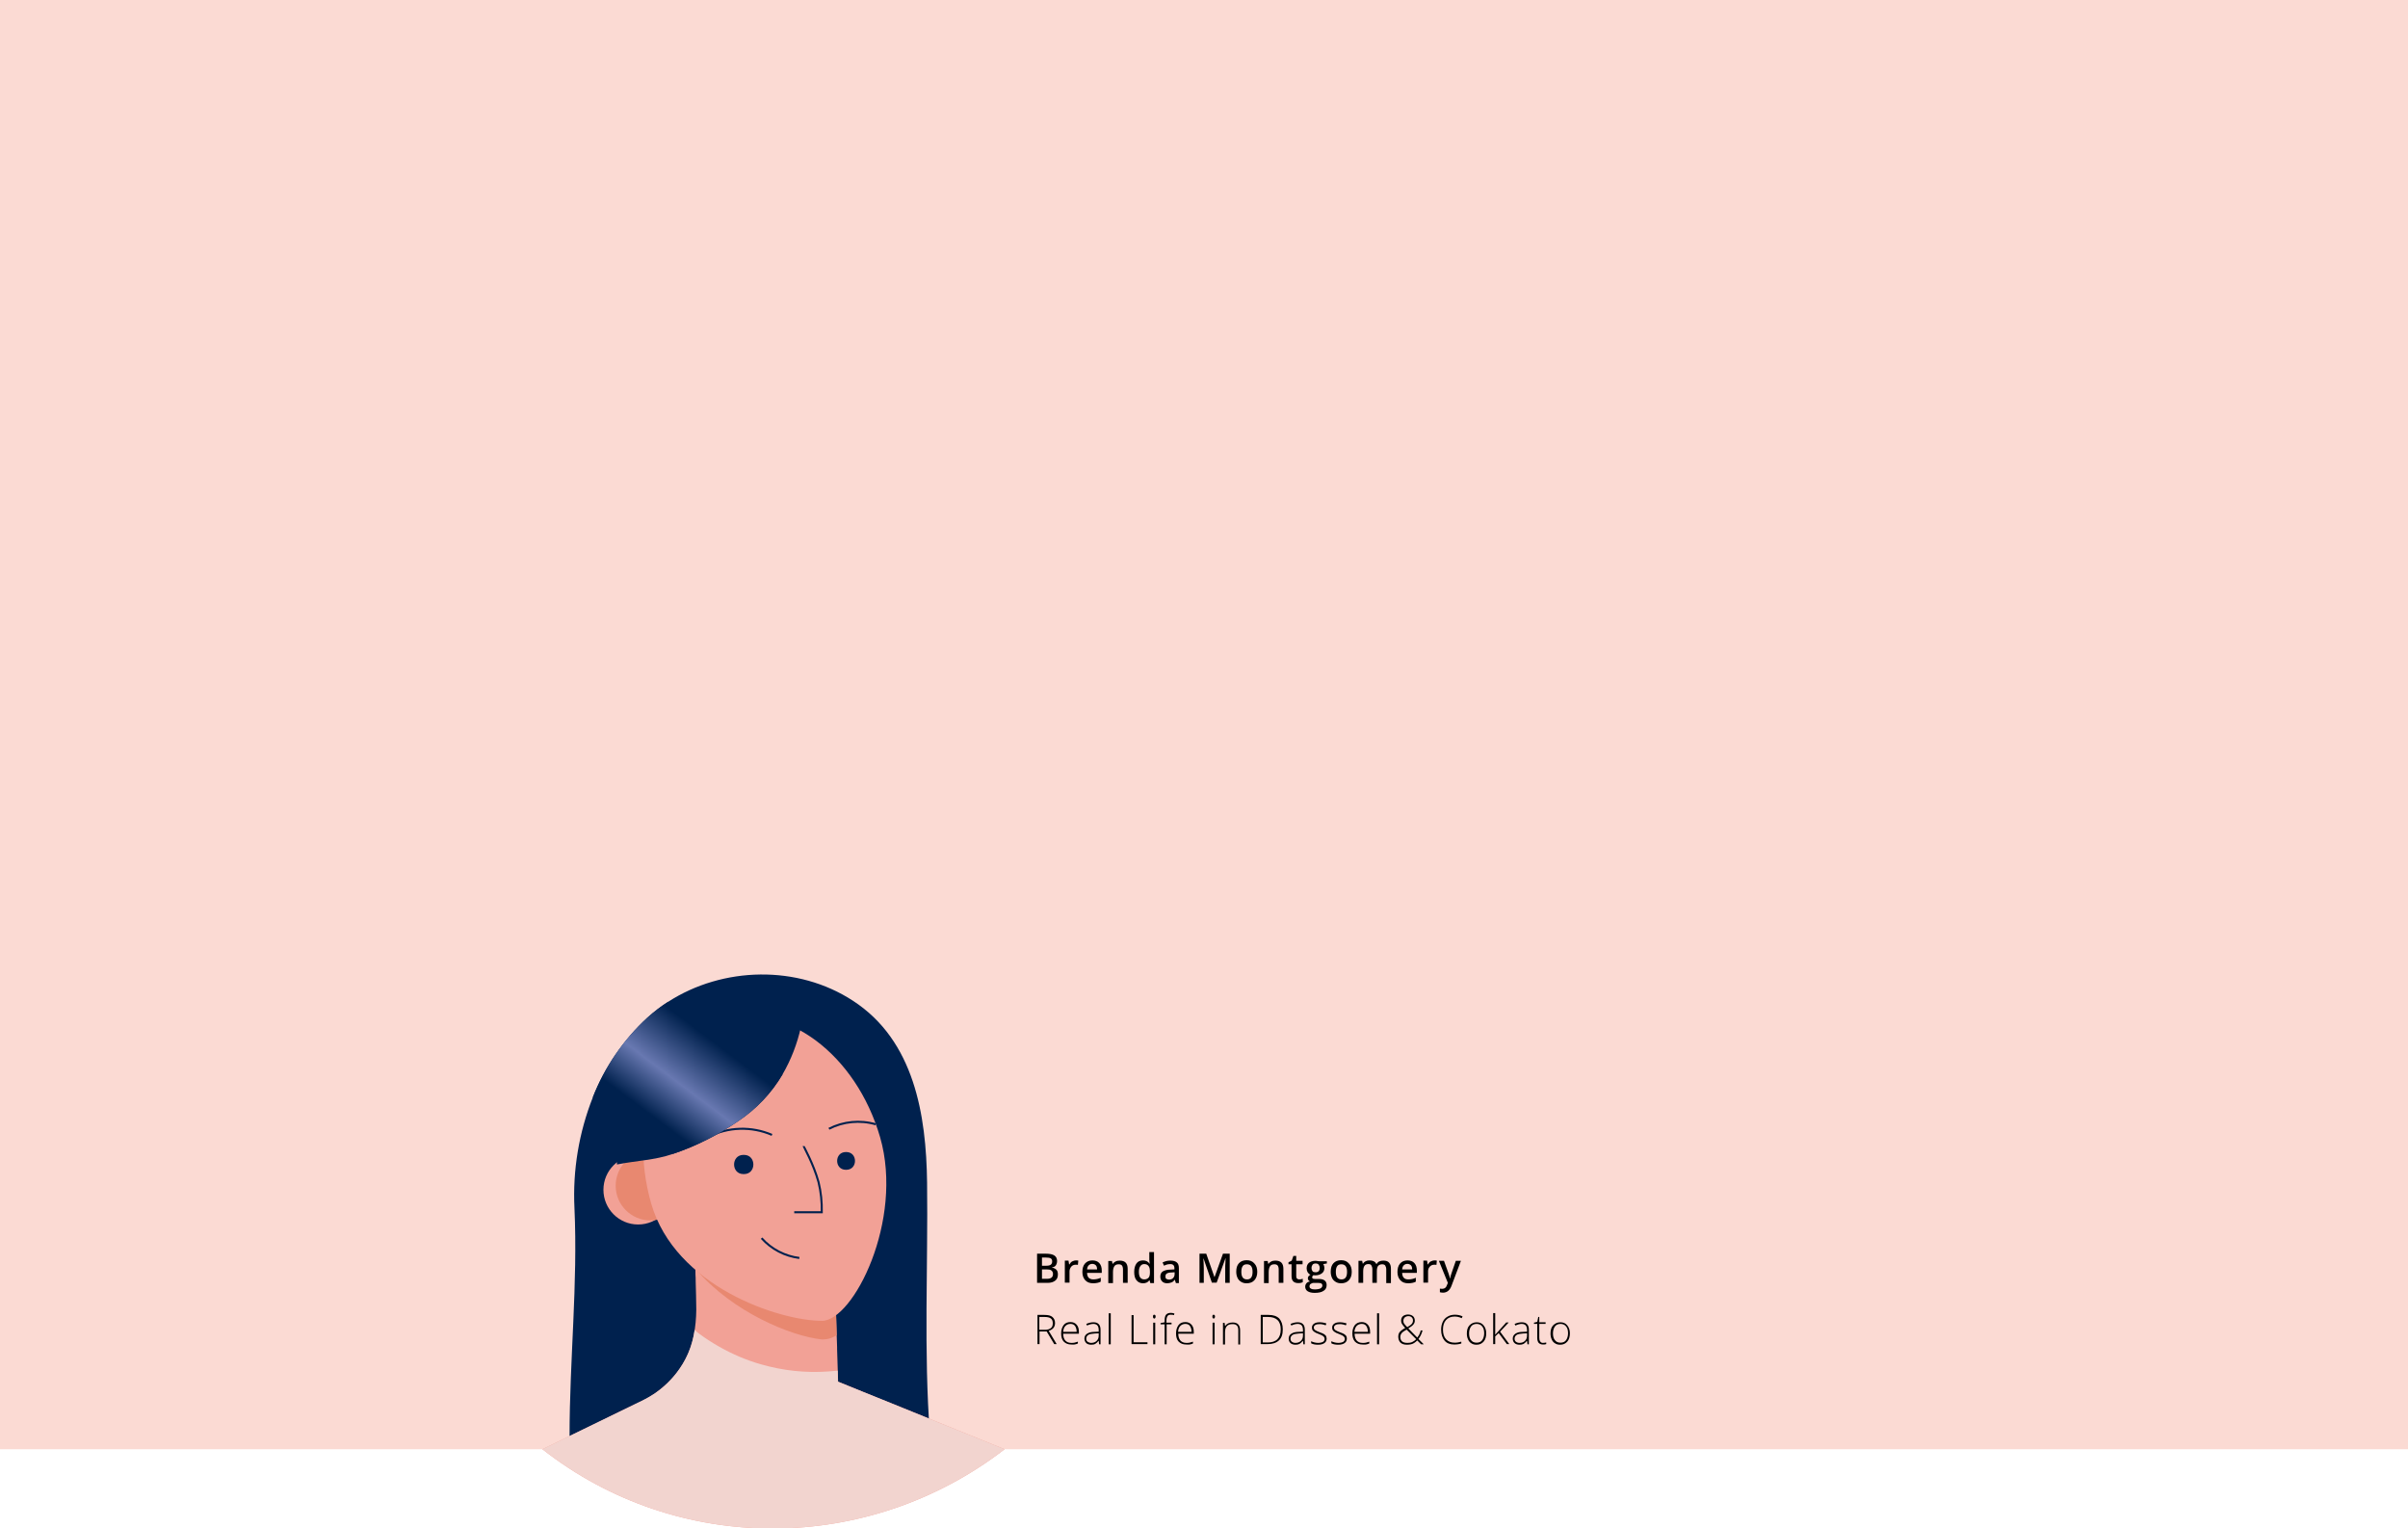 <?xml version="1.0" encoding="utf-8"?>
<!-- Generator: Adobe Illustrator 27.4.0, SVG Export Plug-In . SVG Version: 6.00 Build 0)  -->
<svg version="1.1" id="Layer_1" xmlns="http://www.w3.org/2000/svg" xmlns:xlink="http://www.w3.org/1999/xlink" x="0px" y="0px"
	 viewBox="0 0 1180 748.8" style="enable-background:new 0 0 1180 748.8;" xml:space="preserve">
<style type="text/css">
	.st0{fill:#FBDAD3;}
	.st1{fill:#00214E;}
	.st2{fill:#F2A196;}
	.st3{fill:#E88870;}
	.st4{fill:none;stroke:#00214E;stroke-miterlimit:10;}
	.st5{fill:#F2D4CF;}
	.st6{fill:url(#SVGID_1_);}
</style>
<rect class="st0" width="1180" height="710"/>
<g>
	<g>
		<path d="M509.4,652.3v6.2h-1v-14.3h3.4c1.8,0,3.1,0.3,3.9,1s1.3,1.6,1.3,3c0,1-0.3,1.8-0.8,2.4s-1.3,1.1-2.3,1.4l3.9,6.5h-1.2
			l-3.7-6.2H509.4z M509.4,651.5h2.7c1.2,0,2.1-0.3,2.8-0.8s1-1.3,1-2.4c0-1.1-0.3-1.9-1-2.4s-1.7-0.7-3.2-0.7h-2.4V651.5z"/>
		<path d="M524.9,658.7c-1.5,0-2.7-0.5-3.6-1.4s-1.3-2.3-1.3-4c0-1.7,0.4-3,1.2-4.1s2-1.5,3.4-1.5c1.2,0,2.2,0.4,3,1.3
			s1.1,2.1,1.1,3.6v0.8H521c0,1.5,0.4,2.6,1,3.3s1.6,1.2,2.9,1.2c0.6,0,1.1,0,1.6-0.1s1-0.3,1.7-0.5v0.9c-0.6,0.3-1.2,0.4-1.7,0.5
			S525.5,658.7,524.9,658.7z M524.6,648.6c-1,0-1.8,0.3-2.5,1s-1,1.6-1.1,2.9h6.6c0-1.2-0.3-2.2-0.8-2.9S525.5,648.6,524.6,648.6z"
			/>
		<path d="M538.6,658.6l-0.2-1.7h-0.1c-0.5,0.7-1.1,1.2-1.6,1.5s-1.2,0.4-2,0.4c-1,0-1.9-0.3-2.4-0.8s-0.9-1.3-0.9-2.2
			c0-1,0.4-1.8,1.3-2.4s2.1-0.9,3.7-0.9l2-0.1v-0.7c0-1-0.2-1.8-0.6-2.3s-1.1-0.8-2-0.8c-1,0-2,0.3-3.1,0.8l-0.4-0.8
			c1.2-0.5,2.3-0.8,3.5-0.8c1.2,0,2,0.3,2.6,0.9s0.9,1.5,0.9,2.8v7.1H538.6z M534.7,657.9c1.1,0,2-0.3,2.7-1s1-1.5,1-2.7v-1
			l-1.9,0.1c-1.5,0.1-2.6,0.3-3.2,0.7s-1,1-1,1.8c0,0.7,0.2,1.2,0.6,1.5S534,657.9,534.7,657.9z"/>
		<path d="M544.3,658.6h-1v-15.2h1V658.6z"/>
		<path d="M554.5,658.6v-14.3h1v13.3h6.8v0.9H554.5z"/>
		<path d="M565,645c0-0.6,0.2-0.9,0.6-0.9c0.2,0,0.4,0.1,0.5,0.2s0.2,0.4,0.2,0.7c0,0.3-0.1,0.5-0.2,0.7s-0.3,0.3-0.5,0.3
			C565.2,645.9,565,645.6,565,645z M566.1,658.6h-1v-10.6h1V658.6z"/>
		<path d="M574.2,648.8h-2.5v9.8h-1v-9.8h-2v-0.6l2-0.4V647c0-1.3,0.2-2.3,0.7-2.9s1.3-0.9,2.3-0.9c0.6,0,1.2,0.1,1.8,0.3l-0.2,0.8
			c-0.5-0.2-1-0.2-1.6-0.2c-0.8,0-1.3,0.2-1.6,0.7s-0.5,1.2-0.5,2.2v1h2.5V648.8z"/>
		<path d="M581.2,658.7c-1.5,0-2.7-0.5-3.6-1.4s-1.3-2.3-1.3-4c0-1.7,0.4-3,1.2-4.1s2-1.5,3.4-1.5c1.2,0,2.2,0.4,3,1.3
			s1.1,2.1,1.1,3.6v0.8h-7.6c0,1.5,0.4,2.6,1,3.3s1.6,1.2,2.9,1.2c0.6,0,1.1,0,1.6-0.1s1-0.3,1.7-0.5v0.9c-0.6,0.3-1.2,0.4-1.7,0.5
			S581.8,658.7,581.2,658.7z M580.9,648.6c-1,0-1.8,0.3-2.5,1s-1,1.6-1.1,2.9h6.6c0-1.2-0.3-2.2-0.8-2.9S581.8,648.6,580.9,648.6z"
			/>
		<path d="M594.1,645c0-0.6,0.2-0.9,0.6-0.9c0.2,0,0.4,0.1,0.5,0.2c0.1,0.2,0.2,0.4,0.2,0.7c0,0.3-0.1,0.5-0.2,0.7
			c-0.1,0.2-0.3,0.3-0.5,0.3C594.3,645.9,594.1,645.6,594.1,645z M595.2,658.6h-1v-10.6h1V658.6z"/>
		<path d="M606.8,658.6v-6.9c0-1.1-0.2-1.8-0.7-2.3s-1.1-0.7-2.1-0.7c-1.3,0-2.2,0.3-2.8,1c-0.6,0.6-0.9,1.7-0.9,3.1v5.9h-1v-10.6
			h0.8l0.2,1.5h0.1c0.7-1.1,1.9-1.7,3.7-1.7c2.4,0,3.6,1.3,3.6,3.9v6.9H606.8z"/>
		<path d="M628.6,651.3c0,2.4-0.6,4.2-1.9,5.4c-1.3,1.2-3.1,1.8-5.5,1.8h-3.4v-14.3h3.9c2.3,0,4,0.6,5.2,1.8
			C628,647.3,628.6,649,628.6,651.3z M627.6,651.3c0-2-0.5-3.6-1.6-4.6c-1-1-2.6-1.5-4.6-1.5h-2.6v12.5h2.4
			C625.4,657.7,627.6,655.6,627.6,651.3z"/>
		<path d="M638.7,658.6l-0.2-1.7h-0.1c-0.5,0.7-1.1,1.2-1.6,1.5c-0.6,0.3-1.2,0.4-2,0.4c-1,0-1.9-0.3-2.4-0.8
			c-0.6-0.5-0.9-1.3-0.9-2.2c0-1,0.4-1.8,1.3-2.4c0.9-0.6,2.1-0.9,3.7-0.9l2-0.1v-0.7c0-1-0.2-1.8-0.6-2.3s-1.1-0.8-2-0.8
			c-1,0-2,0.3-3.1,0.8l-0.4-0.8c1.2-0.5,2.3-0.8,3.5-0.8c1.2,0,2,0.3,2.6,0.9s0.9,1.5,0.9,2.8v7.1H638.7z M634.8,657.9
			c1.1,0,2-0.3,2.7-1s1-1.5,1-2.7v-1l-1.9,0.1c-1.5,0.1-2.6,0.3-3.2,0.7s-1,1-1,1.8c0,0.7,0.2,1.2,0.6,1.5
			C633.5,657.7,634.1,657.9,634.8,657.9z"/>
		<path d="M650.1,655.8c0,1-0.4,1.7-1.1,2.2s-1.7,0.8-3.1,0.8c-1.4,0-2.5-0.2-3.4-0.7v-1c1.1,0.5,2.2,0.8,3.4,0.8
			c1,0,1.8-0.2,2.4-0.5c0.5-0.3,0.8-0.8,0.8-1.4c0-0.5-0.2-1-0.6-1.3c-0.4-0.4-1.1-0.7-2.1-1.1c-1.1-0.4-1.8-0.7-2.2-1
			s-0.8-0.6-1-0.9c-0.2-0.3-0.3-0.8-0.3-1.3c0-0.8,0.3-1.4,1-1.9c0.7-0.5,1.6-0.7,2.8-0.7c1.1,0,2.2,0.2,3.3,0.6l-0.4,0.9
			c-1-0.4-2-0.6-2.9-0.6c-0.9,0-1.6,0.1-2.1,0.4s-0.8,0.7-0.8,1.2c0,0.6,0.2,1,0.6,1.3c0.4,0.3,1.2,0.7,2.3,1.1
			c1,0.3,1.7,0.7,2.1,0.9c0.4,0.3,0.8,0.6,1,0.9C649.9,654.9,650.1,655.3,650.1,655.8z"/>
		<path d="M660,655.8c0,1-0.4,1.7-1.1,2.2s-1.7,0.8-3.1,0.8c-1.4,0-2.5-0.2-3.4-0.7v-1c1.1,0.5,2.2,0.8,3.4,0.8c1,0,1.8-0.2,2.4-0.5
			c0.5-0.3,0.8-0.8,0.8-1.4c0-0.5-0.2-1-0.6-1.3c-0.4-0.4-1.1-0.7-2.1-1.1c-1.1-0.4-1.8-0.7-2.2-1s-0.8-0.6-1-0.9
			c-0.2-0.3-0.3-0.8-0.3-1.3c0-0.8,0.3-1.4,1-1.9c0.7-0.5,1.6-0.7,2.8-0.7c1.1,0,2.2,0.2,3.3,0.6l-0.4,0.9c-1-0.4-2-0.6-2.9-0.6
			c-0.9,0-1.6,0.1-2.1,0.4s-0.8,0.7-0.8,1.2c0,0.6,0.2,1,0.6,1.3c0.4,0.3,1.2,0.7,2.3,1.1c1,0.3,1.7,0.7,2.1,0.9
			c0.4,0.3,0.8,0.6,1,0.9C659.9,654.9,660,655.3,660,655.8z"/>
		<path d="M667.6,658.7c-1.5,0-2.7-0.5-3.6-1.4c-0.9-1-1.3-2.3-1.3-4c0-1.7,0.4-3,1.2-4.1c0.8-1,2-1.5,3.4-1.5c1.2,0,2.2,0.4,3,1.3
			s1.1,2.1,1.1,3.6v0.8h-7.6c0,1.5,0.4,2.6,1,3.3c0.7,0.8,1.6,1.2,2.9,1.2c0.6,0,1.1,0,1.6-0.1s1-0.3,1.7-0.5v0.9
			c-0.6,0.3-1.2,0.4-1.7,0.5S668.2,658.7,667.6,658.7z M667.3,648.6c-1,0-1.8,0.3-2.5,1c-0.6,0.7-1,1.6-1.1,2.9h6.6
			c0-1.2-0.3-2.2-0.8-2.9C669,648.9,668.3,648.6,667.3,648.6z"/>
		<path d="M675.8,658.6h-1v-15.2h1V658.6z"/>
		<path d="M685.2,654.9c0-0.9,0.2-1.7,0.7-2.3s1.4-1.3,2.7-2l-0.7-0.8c-0.4-0.5-0.7-0.9-1-1.4c-0.2-0.4-0.3-0.9-0.3-1.4
			c0-0.9,0.3-1.7,0.9-2.2c0.6-0.5,1.5-0.8,2.5-0.8c1,0,1.8,0.3,2.4,0.8c0.6,0.5,0.9,1.3,0.9,2.2c0,0.7-0.2,1.3-0.7,1.9
			c-0.5,0.6-1.3,1.2-2.5,1.9l4.4,4.5c0.4-0.5,0.7-1,1-1.5c0.3-0.6,0.5-1.2,0.7-2h0.9c-0.4,1.6-1.1,3-2,4.2l2.6,2.6h-1.3l-1.9-1.9
			c-0.6,0.6-1.1,1-1.6,1.3s-1,0.5-1.5,0.6s-1.2,0.2-1.9,0.2c-1.4,0-2.4-0.3-3.2-1C685.6,657.1,685.2,656.1,685.2,654.9z
			 M689.7,657.9c0.8,0,1.6-0.1,2.3-0.4s1.4-0.8,2-1.4l-4.7-4.7c-0.9,0.5-1.5,0.9-1.9,1.2c-0.4,0.3-0.7,0.7-0.9,1.1
			c-0.2,0.4-0.3,0.8-0.3,1.3c0,0.9,0.3,1.7,0.9,2.2S688.6,657.9,689.7,657.9z M687.7,647.1c0,0.5,0.1,1,0.4,1.4
			c0.3,0.4,0.8,1,1.5,1.7c1-0.6,1.8-1.1,2.2-1.6c0.4-0.5,0.6-1,0.6-1.7c0-0.6-0.2-1.1-0.6-1.5c-0.4-0.4-1-0.6-1.6-0.6
			c-0.7,0-1.3,0.2-1.8,0.6C687.9,645.9,687.7,646.4,687.7,647.1z"/>
		<path d="M712.8,645c-1.8,0-3.2,0.6-4.2,1.7c-1,1.1-1.5,2.7-1.5,4.7c0,2,0.5,3.6,1.5,4.7c1,1.1,2.4,1.7,4.2,1.7
			c1.2,0,2.3-0.2,3.3-0.5v0.9c-0.9,0.3-2.1,0.5-3.5,0.5c-2,0-3.6-0.6-4.7-1.9s-1.7-3.1-1.7-5.4c0-1.5,0.3-2.7,0.8-3.8
			c0.5-1.1,1.3-2,2.4-2.6c1-0.6,2.2-0.9,3.6-0.9c1.4,0,2.6,0.3,3.7,0.8l-0.4,0.9C715,645.2,713.9,645,712.8,645z"/>
		<path d="M728.3,653.2c0,1.7-0.4,3.1-1.3,4.1s-2,1.5-3.5,1.5c-0.9,0-1.8-0.2-2.5-0.7c-0.7-0.4-1.3-1.1-1.6-1.9
			c-0.4-0.8-0.6-1.8-0.6-2.9c0-1.7,0.4-3.1,1.3-4s2-1.5,3.5-1.5c1.5,0,2.6,0.5,3.4,1.5S728.3,651.5,728.3,653.2z M719.9,653.2
			c0,1.5,0.3,2.6,1,3.4c0.6,0.8,1.5,1.2,2.7,1.2s2.1-0.4,2.7-1.2c0.6-0.8,1-2,1-3.4c0-1.5-0.3-2.6-1-3.4c-0.6-0.8-1.6-1.2-2.7-1.2
			s-2.1,0.4-2.7,1.2S719.9,651.8,719.9,653.2z"/>
		<path d="M732.7,653.9l5.4-6h1.2l-4.2,4.5l4.5,6.1h-1.2l-4-5.4l-1.7,1.6v3.8h-1v-15.2h1v7.6L732.7,653.9L732.7,653.9z"/>
		<path d="M748.5,658.6l-0.2-1.7h-0.1c-0.5,0.7-1.1,1.2-1.6,1.5c-0.6,0.3-1.2,0.4-2,0.4c-1,0-1.9-0.3-2.4-0.8
			c-0.6-0.5-0.9-1.3-0.9-2.2c0-1,0.4-1.8,1.3-2.4c0.9-0.6,2.1-0.9,3.7-0.9l2-0.1v-0.7c0-1-0.2-1.8-0.6-2.3s-1.1-0.8-2-0.8
			c-1,0-2,0.3-3.1,0.8l-0.4-0.8c1.2-0.5,2.3-0.8,3.5-0.8c1.2,0,2,0.3,2.6,0.9s0.9,1.5,0.9,2.8v7.1H748.5z M744.6,657.9
			c1.1,0,2-0.3,2.7-1s1-1.5,1-2.7v-1l-1.9,0.1c-1.5,0.1-2.6,0.3-3.2,0.7s-1,1-1,1.8c0,0.7,0.2,1.2,0.6,1.5
			C743.3,657.7,743.9,657.9,744.6,657.9z"/>
		<path d="M756.1,657.9c0.6,0,1.1-0.1,1.6-0.2v0.8c-0.5,0.2-1,0.2-1.6,0.2c-0.9,0-1.6-0.3-2.1-0.8c-0.4-0.5-0.7-1.3-0.7-2.4v-6.9
			h-1.6v-0.6l1.6-0.4l0.5-2.4h0.5v2.6h3.1v0.8h-3.1v6.7c0,0.8,0.1,1.4,0.4,1.8C755,657.7,755.5,657.9,756.1,657.9z"/>
		<path d="M769.3,653.2c0,1.7-0.4,3.1-1.3,4.1s-2,1.5-3.5,1.5c-0.9,0-1.8-0.2-2.5-0.7c-0.7-0.4-1.3-1.1-1.6-1.9
			c-0.4-0.8-0.6-1.8-0.6-2.9c0-1.7,0.4-3.1,1.3-4s2-1.5,3.5-1.5c1.5,0,2.6,0.5,3.4,1.5S769.3,651.5,769.3,653.2z M761,653.2
			c0,1.5,0.3,2.6,1,3.4c0.6,0.8,1.5,1.2,2.7,1.2s2.1-0.4,2.7-1.2c0.6-0.8,1-2,1-3.4c0-1.5-0.3-2.6-1-3.4c-0.6-0.8-1.6-1.2-2.7-1.2
			s-2.1,0.4-2.7,1.2S761,651.8,761,653.2z"/>
	</g>
</g>
<g>
	<g>
		<path d="M508.2,614.2h4.2c2,0,3.4,0.3,4.3,0.9s1.3,1.5,1.3,2.7c0,0.8-0.2,1.5-0.6,2.1s-1,0.9-1.9,1v0.1c1,0.2,1.7,0.6,2.2,1.1
			s0.7,1.3,0.7,2.3c0,1.3-0.4,2.3-1.3,3s-2.1,1.1-3.7,1.1h-5.2V614.2z M510.6,620.1h2.2c1,0,1.7-0.2,2.1-0.5s0.7-0.8,0.7-1.6
			c0-0.7-0.2-1.2-0.7-1.5s-1.3-0.4-2.3-0.4h-2V620.1z M510.6,622v4.5h2.5c1,0,1.7-0.2,2.2-0.6s0.7-1,0.7-1.8c0-0.7-0.3-1.3-0.8-1.7
			s-1.3-0.5-2.3-0.5H510.6z"/>
		<path d="M527.3,617.5c0.5,0,0.8,0,1.1,0.1l-0.2,2.1c-0.3-0.1-0.7-0.1-1-0.1c-0.9,0-1.7,0.3-2.2,0.9s-0.9,1.4-0.9,2.3v5.6h-2.3
			v-10.8h1.8l0.3,1.9h0.1c0.4-0.6,0.8-1.2,1.4-1.5S526.6,617.5,527.3,617.5z"/>
		<path d="M535.7,628.7c-1.7,0-3-0.5-3.9-1.5s-1.4-2.3-1.4-4c0-1.8,0.4-3.2,1.3-4.2s2.1-1.5,3.6-1.5c1.4,0,2.6,0.4,3.4,1.3
			s1.2,2.1,1.2,3.6v1.2h-7.2c0,1,0.3,1.9,0.8,2.4s1.3,0.8,2.3,0.8c0.6,0,1.2-0.1,1.8-0.2s1.1-0.3,1.8-0.6v1.9
			c-0.6,0.3-1.1,0.5-1.7,0.6S536.5,628.7,535.7,628.7z M535.3,619.2c-0.7,0-1.3,0.2-1.8,0.7s-0.7,1.1-0.8,2h4.9c0-0.9-0.2-1.6-0.6-2
			S536,619.2,535.3,619.2z"/>
		<path d="M552.6,628.5h-2.3v-6.6c0-0.8-0.2-1.5-0.5-1.9s-0.9-0.6-1.6-0.6c-1,0-1.7,0.3-2.1,0.9s-0.7,1.5-0.7,2.9v5.4h-2.3v-10.8
			h1.8l0.3,1.4h0.1c0.3-0.5,0.8-0.9,1.4-1.2s1.3-0.4,2-0.4c2.6,0,3.9,1.3,3.9,4V628.5z"/>
		<path d="M560.1,628.7c-1.3,0-2.4-0.5-3.2-1.5s-1.1-2.3-1.1-4.1c0-1.8,0.4-3.1,1.1-4.1s1.8-1.5,3.2-1.5c1.4,0,2.5,0.5,3.2,1.6h0.1
			c-0.1-0.8-0.2-1.4-0.2-1.8v-3.9h2.3v15.2h-1.8l-0.4-1.4h-0.1C562.6,628.2,561.5,628.7,560.1,628.7z M560.7,626.8
			c0.9,0,1.6-0.3,2.1-0.8s0.7-1.4,0.7-2.6v-0.3c0-1.4-0.2-2.3-0.7-2.9s-1.1-0.9-2.1-0.9c-0.8,0-1.4,0.3-1.9,1s-0.7,1.6-0.7,2.8
			c0,1.2,0.2,2.1,0.6,2.7S559.8,626.8,560.7,626.8z"/>
		<path d="M576.2,628.5l-0.5-1.5h-0.1c-0.5,0.7-1,1.1-1.6,1.3s-1.2,0.4-2,0.4c-1.1,0-1.9-0.3-2.5-0.9s-0.9-1.4-0.9-2.4
			c0-1.1,0.4-2,1.2-2.5s2.1-0.9,3.8-0.9l1.9-0.1v-0.6c0-0.7-0.2-1.2-0.5-1.5s-0.8-0.5-1.5-0.5c-0.6,0-1.1,0.1-1.6,0.2
			s-1,0.4-1.5,0.6l-0.7-1.6c0.6-0.3,1.2-0.5,1.9-0.7s1.4-0.2,2-0.2c1.4,0,2.4,0.3,3.1,0.9s1,1.5,1,2.8v7.3H576.2z M572.8,626.9
			c0.8,0,1.5-0.2,2-0.7s0.8-1.1,0.8-2v-0.9l-1.4,0.1c-1.1,0-1.9,0.2-2.4,0.5s-0.7,0.8-0.7,1.5c0,0.5,0.1,0.9,0.4,1.1
			S572.3,626.9,572.8,626.9z"/>
		<path d="M593.9,628.5l-4.1-11.9h-0.1c0.1,1.8,0.2,3.4,0.2,5v6.9h-2.1v-14.3h3.3l4,11.4h0.1l4.1-11.4h3.3v14.3h-2.2v-7.1
			c0-0.7,0-1.6,0.1-2.8c0-1.1,0.1-1.8,0.1-2.1h-0.1l-4.3,11.9H593.9z"/>
		<path d="M616.1,623.1c0,1.8-0.5,3.1-1.4,4.1c-0.9,1-2.2,1.5-3.8,1.5c-1,0-1.9-0.2-2.7-0.7c-0.8-0.5-1.4-1.1-1.8-2
			c-0.4-0.9-0.6-1.8-0.6-3c0-1.8,0.4-3.1,1.3-4.1s2.2-1.5,3.8-1.5c1.6,0,2.8,0.5,3.7,1.5C615.7,620,616.1,621.4,616.1,623.1z
			 M608.3,623.1c0,2.5,0.9,3.7,2.8,3.7c1.8,0,2.7-1.2,2.7-3.7c0-2.5-0.9-3.7-2.8-3.7c-1,0-1.7,0.3-2.1,1
			C608.5,621,608.3,621.9,608.3,623.1z"/>
		<path d="M628.9,628.5h-2.3v-6.6c0-0.8-0.2-1.5-0.5-1.9c-0.3-0.4-0.9-0.6-1.6-0.6c-1,0-1.7,0.3-2.1,0.9s-0.7,1.5-0.7,2.9v5.4h-2.3
			v-10.8h1.8l0.3,1.4h0.1c0.3-0.5,0.8-0.9,1.4-1.2c0.6-0.3,1.3-0.4,2-0.4c2.6,0,3.9,1.3,3.9,4V628.5z"/>
		<path d="M636.7,626.8c0.6,0,1.1-0.1,1.7-0.3v1.7c-0.3,0.1-0.6,0.2-1,0.3s-0.8,0.1-1.2,0.1c-2.2,0-3.3-1.1-3.3-3.4v-5.8h-1.5v-1
			l1.6-0.8l0.8-2.3h1.4v2.4h3.1v1.7h-3.1v5.8c0,0.6,0.1,1,0.4,1.2C635.9,626.7,636.2,626.8,636.7,626.8z"/>
		<path d="M650.2,617.7v1.3l-1.8,0.3c0.2,0.2,0.3,0.5,0.4,0.8c0.1,0.3,0.2,0.7,0.2,1.1c0,1.1-0.4,2-1.2,2.6c-0.8,0.6-1.8,1-3.2,1
			c-0.3,0-0.7,0-0.9-0.1c-0.5,0.3-0.7,0.7-0.7,1.1c0,0.2,0.1,0.4,0.3,0.6c0.2,0.1,0.7,0.2,1.3,0.2h1.9c1.2,0,2.1,0.3,2.7,0.8
			c0.6,0.5,0.9,1.2,0.9,2.2c0,1.2-0.5,2.2-1.5,2.8c-1,0.7-2.5,1-4.4,1c-1.5,0-2.6-0.3-3.4-0.8c-0.8-0.5-1.2-1.3-1.2-2.2
			c0-0.7,0.2-1.2,0.6-1.7s1-0.8,1.8-0.9c-0.3-0.1-0.6-0.3-0.8-0.6c-0.2-0.3-0.3-0.6-0.3-0.9c0-0.4,0.1-0.7,0.3-1
			c0.2-0.3,0.6-0.6,1-0.8c-0.6-0.2-1-0.6-1.4-1.2c-0.3-0.5-0.5-1.2-0.5-1.9c0-1.2,0.4-2.1,1.1-2.7c0.7-0.6,1.8-1,3.2-1
			c0.3,0,0.6,0,1,0.1c0.3,0,0.6,0.1,0.8,0.1H650.2z M641.7,630.2c0,0.5,0.2,0.9,0.7,1.1c0.4,0.3,1.1,0.4,1.9,0.4
			c1.2,0,2.2-0.2,2.8-0.5c0.6-0.4,0.9-0.8,0.9-1.4c0-0.5-0.2-0.8-0.5-1c-0.3-0.2-1-0.3-1.9-0.3h-1.7c-0.7,0-1.2,0.2-1.6,0.5
			C641.9,629.2,641.7,629.7,641.7,630.2z M642.7,621.2c0,0.7,0.2,1.2,0.5,1.6c0.3,0.4,0.8,0.5,1.5,0.5c1.3,0,2-0.7,2-2.1
			c0-0.7-0.2-1.2-0.5-1.6c-0.3-0.4-0.8-0.6-1.5-0.6c-0.7,0-1.2,0.2-1.5,0.6S642.7,620.5,642.7,621.2z"/>
		<path d="M662.4,623.1c0,1.8-0.5,3.1-1.4,4.1c-0.9,1-2.2,1.5-3.8,1.5c-1,0-1.9-0.2-2.7-0.7c-0.8-0.5-1.4-1.1-1.8-2
			c-0.4-0.9-0.6-1.8-0.6-3c0-1.8,0.4-3.1,1.3-4.1s2.2-1.5,3.8-1.5c1.6,0,2.8,0.5,3.7,1.5C662,620,662.4,621.4,662.4,623.1z
			 M654.6,623.1c0,2.5,0.9,3.7,2.8,3.7c1.8,0,2.7-1.2,2.7-3.7c0-2.5-0.9-3.7-2.8-3.7c-1,0-1.7,0.3-2.1,1
			C654.8,621,654.6,621.9,654.6,623.1z"/>
		<path d="M674.8,628.5h-2.3v-6.7c0-0.8-0.2-1.4-0.5-1.9s-0.8-0.6-1.5-0.6c-0.9,0-1.5,0.3-1.9,0.9c-0.4,0.6-0.6,1.5-0.6,2.9v5.4
			h-2.3v-10.8h1.8l0.3,1.4h0.1c0.3-0.5,0.7-0.9,1.3-1.2c0.6-0.3,1.2-0.4,1.9-0.4c1.7,0,2.8,0.6,3.3,1.7h0.2c0.3-0.5,0.8-1,1.3-1.2
			c0.6-0.3,1.2-0.4,2-0.4c1.3,0,2.2,0.3,2.8,1c0.6,0.7,0.9,1.6,0.9,3v7h-2.3v-6.7c0-0.8-0.2-1.4-0.5-1.9c-0.3-0.4-0.8-0.6-1.5-0.6
			c-0.9,0-1.5,0.3-2,0.8c-0.4,0.6-0.6,1.4-0.6,2.6V628.5z"/>
		<path d="M690.1,628.7c-1.7,0-3-0.5-3.9-1.5s-1.4-2.3-1.4-4c0-1.8,0.4-3.2,1.3-4.2s2.1-1.5,3.6-1.5c1.4,0,2.6,0.4,3.4,1.3
			c0.8,0.9,1.2,2.1,1.2,3.6v1.2h-7.2c0,1,0.3,1.9,0.8,2.4c0.5,0.6,1.3,0.8,2.3,0.8c0.6,0,1.2-0.1,1.8-0.2c0.6-0.1,1.1-0.3,1.8-0.6
			v1.9c-0.6,0.3-1.1,0.5-1.7,0.6C691.5,628.6,690.8,628.7,690.1,628.7z M689.7,619.2c-0.7,0-1.3,0.2-1.8,0.7s-0.7,1.1-0.8,2h4.9
			c0-0.9-0.2-1.6-0.6-2C691,619.5,690.4,619.2,689.7,619.2z"/>
		<path d="M703,617.5c0.5,0,0.8,0,1.1,0.1l-0.2,2.1c-0.3-0.1-0.7-0.1-1-0.1c-0.9,0-1.7,0.3-2.2,0.9c-0.6,0.6-0.9,1.4-0.9,2.3v5.6
			h-2.3v-10.8h1.8l0.3,1.9h0.1c0.4-0.6,0.8-1.2,1.4-1.5S702.3,617.5,703,617.5z"/>
		<path d="M705.1,617.7h2.5l2.2,6.1c0.3,0.9,0.6,1.7,0.7,2.5h0.1c0.1-0.4,0.2-0.8,0.3-1.3s1-2.9,2.5-7.3h2.5l-4.6,12.2
			c-0.8,2.2-2.2,3.4-4.2,3.4c-0.5,0-1-0.1-1.5-0.2v-1.8c0.3,0.1,0.7,0.1,1.2,0.1c1.1,0,1.9-0.6,2.3-1.9l0.4-1L705.1,617.7z"/>
	</g>
</g>
<g>
	<path class="st1" d="M454.3,579.4c-0.4-33.2-6.3-69.6-36.3-89.1c-27.1-17.7-63.8-16.8-90.6,0.5c-3.6,2.3-7,4.9-10.2,7.8
		c-11.7,10.8-20.8,24.1-26.7,39c-6.8,17.2-9.9,35.7-9,54.2c1.7,37.1-2.4,74.4-2.4,111.7c0,1.3,0,2.8,1,3.6c0.9,0.6,2,0.8,3,0.6
		c15.6-0.9,29.5-3.6,44.5-6.1c18.8-3.1,39.1-2.2,58.1-3.4c11.3-0.7,23.2-2.5,34.6-2c3.6,0.2,35.2,4.8,35.4,6.8
		C452.6,661.6,454.8,620.8,454.3,579.4z M343.9,575.2l-14.1-10c11.3-3.8,22.1-9.2,31.9-16c8.9-5.9,16.4-13.8,21.8-23l5.7,3.6
		L343.9,575.2z"/>
	<path class="st2" d="M492.3,710c-66.8,51.5-160.1,52.1-226.5,0l48.7-23.7c1.5-0.7,2.9-1.5,4.3-2.3l1.1-0.7c0.4-0.2,0.8-0.5,1.2-0.8
		c6.1-4.2,11.2-9.9,14.7-16.5c4-7.6,5.3-15.9,5.4-24.4c0-4.7-0.2-9.3-0.3-14c0-1,0-2.1-0.1-3.2c0-3.2-0.1-6.3-0.1-9.5h0.1l1.9,1
		l5.2,2.7l30.3,5.1l31.1,5.3l0.7,25l0.2,5.9v1.1l0.5,15.9l11.5,4.7l9,3.6L492.3,710z"/>
	<path class="st3" d="M410,654.1c-2.2,1.5-4.7,2.2-7.4,2.1c-14.8-1.6-43.6-13.2-61.8-34.6c0-1,0-2.1-0.1-3.1c0-1.2,0-2.3,0-3.5
		l1.9,1l5.2,2.7l30.3,5.1l31.1,5.3L410,654.1z"/>
	<circle class="st2" cx="312.7" cy="582.9" r="17"/>
	<circle class="st3" cx="318.7" cy="580.9" r="17"/>
	<path class="st2" d="M431.3,557.2c11.7,40.7-13.2,89.9-28.5,89.9c-21,0-72-16.8-83.7-57.5c-11.7-40.7,3.9-80.9,34.9-89.9
		S419.5,516.5,431.3,557.2z"/>
	<path class="st4" d="M373.2,606.6c4.8,5.4,11.4,8.8,18.5,9.7"/>
	<path class="st4" d="M393.8,561.5c0,0.2,4.8,8.6,7.3,17.6c1.2,4.8,1.7,9.8,1.6,14.8h-13.5"/>
	<path class="st4" d="M406.2,553c7.1-3.6,15.2-4.4,22.9-2.2"/>
	<path class="st4" d="M347.1,557c9.7-5,21.2-5.3,31.2-1"/>
	<path class="st1" d="M364.6,565.8c6.1,0,6.1,9.4,0,9.4h-0.3c-6.1,0-6.1-9.4,0-9.4H364.6z"/>
	<path class="st1" d="M414.7,564.4c5.7,0,5.7,8.7,0,8.7h-0.2c-5.7,0-5.7-8.7,0-8.7H414.7z"/>
	<path class="st1" d="M394.8,489.1c-0.5,4.7-1.2,9.4-2.3,14c-1.8,8.1-4.8,16-9,23.2c-5.4,9.2-12.9,17.1-21.8,23
		c-9.9,6.8-20.6,12.2-31.9,16c-8.8,3.1-18,3.3-27.5,5.2c0.3-7.6,0-15.1,0.9-23.9c0.7-6.4,2.1-12.4,4.9-17.3
		c7.7-12.9,18.8-23.4,32.2-30.3l0.1-0.1C355.3,491.3,378.2,483.8,394.8,489.1z"/>
	<path class="st5" d="M492.3,710c-66.8,51.5-160.1,52.1-226.5,0l48.7-23.7c2.3-1.1,4.5-2.4,6.6-3.8c0.6-0.4,1.3-0.9,1.9-1.4
		c5.3-4.1,9.7-9.2,12.8-15.1c2.4-4.5,3.9-9.4,4.6-14.5c0.7,0.7,1.4,1.3,2.2,1.9c6.1,4.5,12.8,8.3,19.8,11.3
		c3.4,1.4,6.9,2.7,10.5,3.7c10.7,3.1,21.9,4.3,33,3.5c1.5-0.1,3.1-0.3,4.6-0.4l0.1,5.1v0.3l12.1,4.9L492.3,710z"/>
	
		<linearGradient id="SVGID_1_" gradientUnits="userSpaceOnUse" x1="305.784" y1="152.961" x2="362.494" y2="228.441" gradientTransform="matrix(1 0 0 -1 0 723.619)">
		<stop  offset="0.29" style="stop-color:#00214E"/>
		<stop  offset="0.51" style="stop-color:#6878B1"/>
		<stop  offset="0.79" style="stop-color:#00214E"/>
	</linearGradient>
	<path class="st6" d="M383.5,526.3c-5.4,9.2-12.9,17.1-21.8,23c-9.9,6.8-20.6,12.2-31.9,16l-26.5-18.7l-12.8-9
		c5.8-14.9,14.9-28.2,26.7-39c3.2-2.9,6.6-5.5,10.2-7.8l13,8.2L383.5,526.3z"/>
</g>
</svg>
